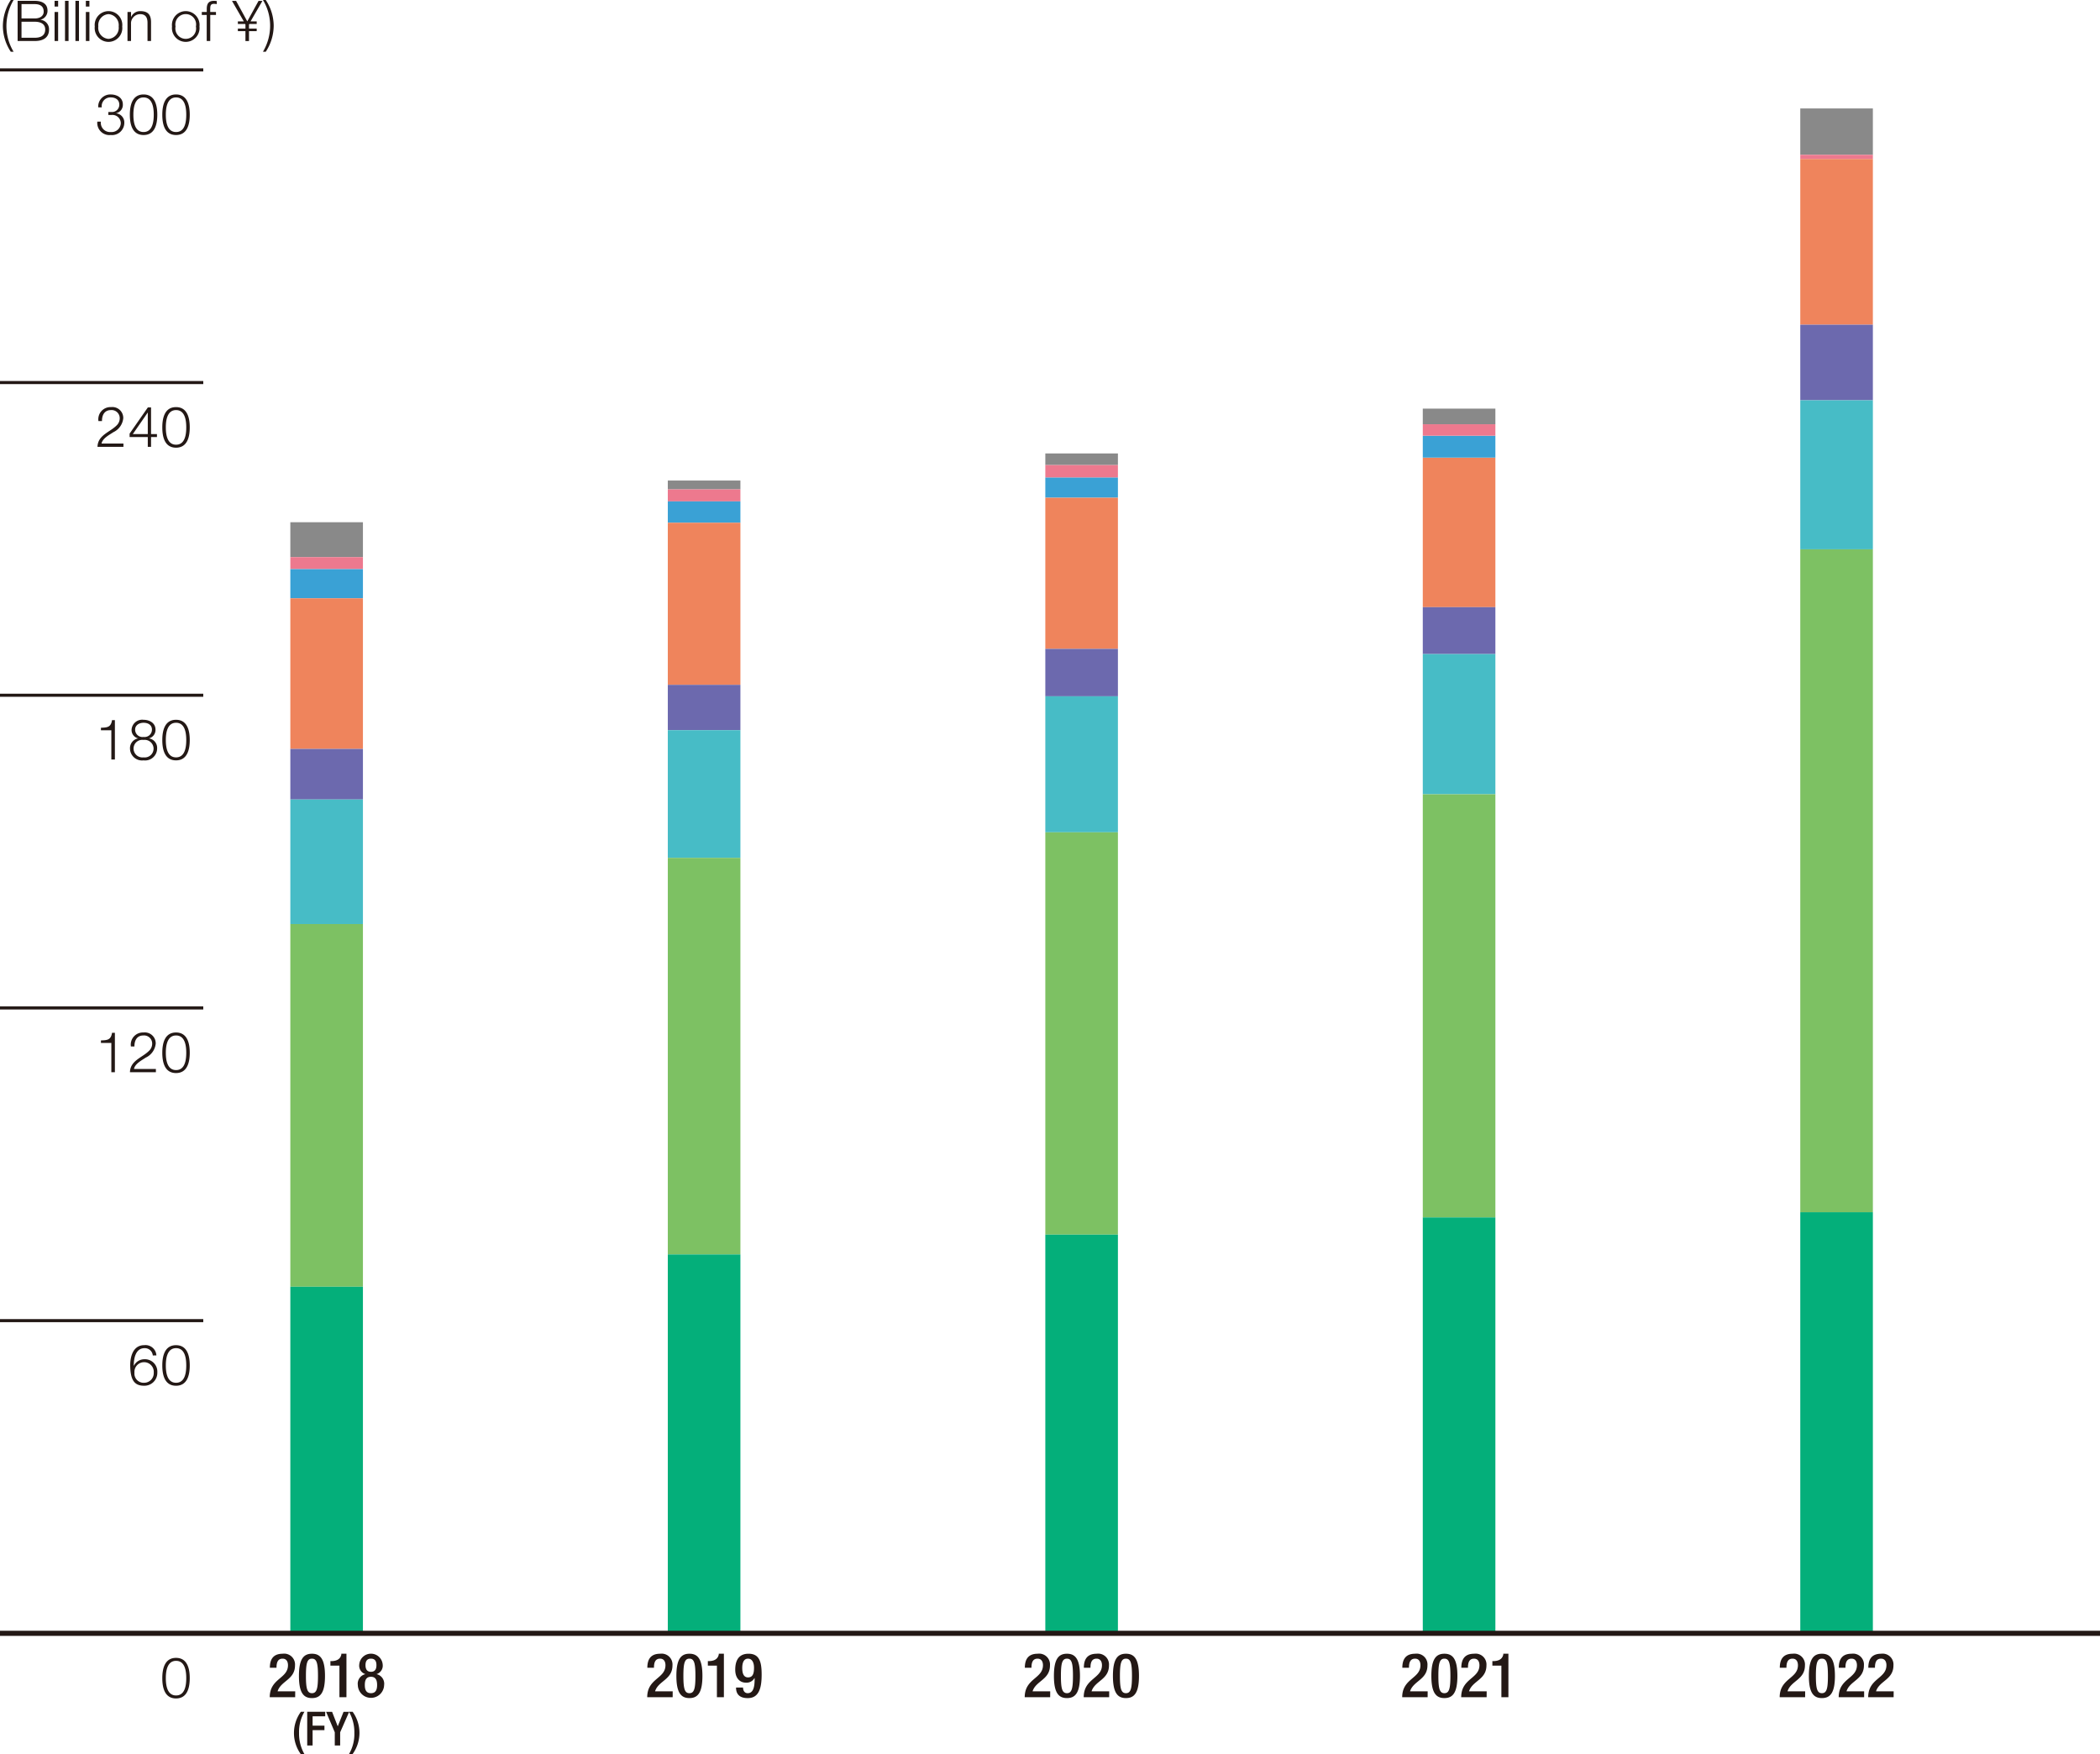 <svg xmlns="http://www.w3.org/2000/svg" viewBox="0 0 205 171.231"><defs><style>.cls-1{fill:none;stroke:#231815;stroke-miterlimit:10;stroke-width:.3px}.cls-2{fill:#231815}.cls-3{fill:#898989}.cls-4{fill:#ed798e}.cls-5{fill:#3aa1d5}.cls-6{fill:#ef845c}.cls-7{fill:#6c69ae}.cls-8{fill:#47bcc6}.cls-9{fill:#7dc163}.cls-10{fill:#04af7a}</style></defs><g id="レイヤー_2" data-name="レイヤー 2"><g id="レイヤー_4" data-name="レイヤー 4"><path class="cls-1" d="M0 128.913h19.843"/><path class="cls-2" d="M14.916 132.875a.78.78 0 0 0-.8-.714c-.895 0-1.059 1.022-1.059 1.719h.01a1.148 1.148 0 0 1 1.022-.637 1.212 1.212 0 0 1 1.269 1.285 1.261 1.261 0 0 1-1.3 1.3c-.934 0-1.346-.544-1.346-2.043 0-.456.115-1.917 1.374-1.917a1.064 1.064 0 0 1 1.181 1Zm-1.791 1.676a.9.9 0 0 0 .961.988.94.94 0 0 0 .923-.988.945.945 0 1 0-1.884 0ZM18.523 133.848c0 .9-.219 1.982-1.34 1.982s-1.34-1.082-1.34-1.977.219-1.983 1.34-1.983 1.34 1.082 1.34 1.978Zm-2.335 0c0 .67.116 1.691 1 1.691s.994-1.021.994-1.691-.115-1.687-.994-1.687-1 1.022-1 1.687Z" transform="translate(0 -.561)"/><path class="cls-1" d="M0 98.39h19.843"/><path class="cls-2" d="M9.853 102.121c.6-.022.977-.033 1.082-.742h.28v3.846h-.346v-2.857H9.853ZM15.218 105.225h-2.532c.027-1.143 1.2-1.423 1.85-2.077a.957.957 0 0 0 .319-.725.791.791 0 0 0-.862-.785c-.632 0-.879.5-.868 1.071h-.347a1.185 1.185 0 0 1 1.231-1.362 1.065 1.065 0 0 1 1.192 1.082 1.69 1.69 0 0 1-.967 1.367c-.373.253-1.06.594-1.153 1.11h2.137ZM18.523 103.324c0 .9-.219 1.983-1.34 1.983s-1.34-1.082-1.34-1.978.219-1.982 1.34-1.982 1.34 1.082 1.34 1.977Zm-2.335 0c0 .67.116 1.692 1 1.692s.994-1.022.994-1.692-.115-1.686-.994-1.686-1 1.021-1 1.686Z" transform="translate(0 -.561)"/><path class="cls-1" d="M0 67.866h19.843"/><path class="cls-2" d="M9.853 71.6c.6-.022.977-.034 1.082-.742h.28V74.7h-.346v-2.855H9.853ZM14.553 72.631v.011a.936.936 0 0 1 .786.983 1.175 1.175 0 0 1-1.324 1.159 1.176 1.176 0 0 1-1.325-1.159.966.966 0 0 1 .781-.983v-.011a.831.831 0 0 1-.626-.847 1.037 1.037 0 0 1 1.164-.961c.571 0 1.171.3 1.171.961a.843.843 0 0 1-.627.847Zm.439.994a.862.862 0 0 0-.977-.835.851.851 0 0 0-.978.835.87.87 0 0 0 .978.867.863.863 0 0 0 .977-.867Zm-.159-1.841c0-.439-.356-.67-.818-.67-.423 0-.825.231-.825.67a.721.721 0 0 0 .825.715.72.72 0 0 0 .818-.715ZM18.523 72.8c0 .9-.219 1.983-1.34 1.983s-1.34-1.083-1.34-1.977.219-1.984 1.34-1.984 1.34 1.083 1.34 1.978Zm-2.335 0c0 .67.116 1.691 1 1.691s.994-1.021.994-1.691-.115-1.687-.994-1.687-1 1.023-1 1.687Z" transform="translate(0 -.561)"/><path class="cls-1" d="M0 37.343h19.843"/><path class="cls-2" d="M12.05 44.179H9.518c.027-1.143 1.2-1.423 1.85-2.076a.96.96 0 0 0 .32-.726.791.791 0 0 0-.863-.785c-.632 0-.879.505-.868 1.071H9.61a1.185 1.185 0 0 1 1.231-1.363 1.065 1.065 0 0 1 1.192 1.082 1.69 1.69 0 0 1-.967 1.367c-.373.253-1.06.594-1.153 1.11h2.137ZM12.652 42.888l1.781-2.555h.312v2.6h.577v.291h-.577v.956h-.318v-.956h-1.775Zm1.775.044v-2.093h-.011l-1.45 2.093ZM18.523 42.278c0 .9-.219 1.983-1.34 1.983s-1.34-1.082-1.34-1.978.219-1.982 1.34-1.982 1.34 1.082 1.34 1.977Zm-2.335 0c0 .67.116 1.692 1 1.692s.994-1.022.994-1.692-.115-1.686-.994-1.686-1 1.021-1 1.686Z" transform="translate(0 -.561)"/><path class="cls-1" d="M0 6.824h19.843"/><path class="cls-2" d="M9.847 12.434a.9.9 0 0 0 .962 1.015.9.9 0 0 0 .983-.85.817.817 0 0 0-.923-.814h-.292v-.291h.292a.717.717 0 0 0 .779-.7c0-.506-.378-.725-.839-.725a.848.848 0 0 0-.874.972h-.346a1.181 1.181 0 0 1 1.211-1.26c.6 0 1.192.3 1.192.977a.829.829 0 0 1-.648.851v.012a.9.9 0 0 1 .791.949 1.2 1.2 0 0 1-1.325 1.171 1.188 1.188 0 0 1-1.31-1.307ZM15.355 11.758c0 .9-.219 1.983-1.34 1.983s-1.34-1.083-1.34-1.977.22-1.983 1.34-1.983 1.34 1.082 1.34 1.977Zm-2.334 0c0 .67.115 1.691.994 1.691s.994-1.021.994-1.691-.115-1.686-.994-1.686-.994 1.022-.994 1.686ZM18.523 11.758c0 .9-.219 1.983-1.34 1.983s-1.34-1.083-1.34-1.977.219-1.983 1.34-1.983 1.34 1.082 1.34 1.977Zm-2.335 0c0 .67.116 1.691 1 1.691s.994-1.021.994-1.691-.115-1.686-.994-1.686-1 1.022-1 1.686ZM18.523 164.37c0 .9-.219 1.984-1.34 1.984s-1.34-1.083-1.34-1.978.219-1.983 1.34-1.983 1.34 1.082 1.34 1.977Zm-2.335 0c0 .67.116 1.692 1 1.692s.994-1.022.994-1.692-.115-1.686-.994-1.686-1 1.021-1 1.686ZM1.055 5.614A4.585 4.585 0 0 1 .28 3.1 4.678 4.678 0 0 1 1.055.561h.274a4.977 4.977 0 0 0-.7 2.669 4.836 4.836 0 0 0 .7 2.384ZM1.721.644H3.38c.659 0 1.258.23 1.258.96a.889.889 0 0 1-.681.879v.011a.92.92 0 0 1 .829.956c0 .374-.132 1.115-1.406 1.115H1.721ZM2.1 2.362h1.28c.6 0 .885-.3.885-.664 0-.489-.3-.736-.885-.736H2.1Zm0 1.885h1.28c.555 0 1.033-.182 1.033-.808 0-.5-.38-.757-1.033-.757H2.1ZM5.329.644h.346V1.2h-.346Zm0 1.086h.346v2.835h-.346ZM6.346.644h.346v3.921h-.346ZM7.363.644h.347v3.921h-.347ZM8.381.644h.347V1.2h-.347Zm0 1.086h.347v2.835h-.347ZM11.932 3.148a1.349 1.349 0 1 1-2.681 0 1.349 1.349 0 1 1 2.681 0Zm-2.335 0a1.077 1.077 0 0 0 .994 1.208 1.077 1.077 0 0 0 .994-1.208 1.078 1.078 0 0 0-.994-1.209A1.078 1.078 0 0 0 9.6 3.148ZM12.446 1.73h.346v.49h.008a.962.962 0 0 1 .906-.572c.8 0 1.039.418 1.039 1.094v1.823H14.4V2.8c0-.489-.159-.858-.719-.858a.9.9 0 0 0-.89.973v1.65h-.346ZM19.472 3.148a1.349 1.349 0 1 1-2.681 0 1.349 1.349 0 1 1 2.681 0Zm-2.335 0a1.013 1.013 0 1 0 1.989 0 1.014 1.014 0 1 0-1.989 0ZM21.085 2.022h-.561v2.543h-.345V2.022H19.7V1.73h.484v-.257c-.006-.489.132-.829.686-.829a1.757 1.757 0 0 1 .291.021v.3a1.381 1.381 0 0 0-.261-.03c-.384 0-.373.241-.379.548v.247h.561ZM23.22 2.648h.58l-1.154-2h.4l1.093 2 1.1-2h.379l-1.159 2h.6V2.9h-.719l-.033.054v.4h.752V3.6h-.752v.966h-.347V3.6h-.74v-.248h.741v-.4l-.032-.052h-.709ZM25.942.561a4.588 4.588 0 0 1 .776 2.51 4.676 4.676 0 0 1-.776 2.543h-.274a4.973 4.973 0 0 0 .7-2.669 4.829 4.829 0 0 0-.7-2.384ZM29.719 167.654a3.892 3.892 0 0 0-.526 2.07 4.017 4.017 0 0 0 .526 2.068h-.355a3.519 3.519 0 0 1 .009-4.138ZM29.99 167.654h1.756v.443h-1.23v.912h1.156v.442h-1.156v1.493h-.526ZM32.681 169.658l-.848-2h.585l.553 1.419.567-1.419h.548l-.88 2v1.286h-.525Z" transform="translate(0 -.561)"/><path class="cls-2" d="M34.066 171.792a3.872 3.872 0 0 0 .526-2.068 4 4 0 0 0-.526-2.07h.356a3.517 3.517 0 0 1-.01 4.138ZM28.814 166.235h-2.482c0-1.846 1.781-1.8 1.781-3.124 0-.347-.15-.641-.527-.641-.51 0-.594.455-.594.886h-.648c0-.844.347-1.367 1.254-1.367a1.06 1.06 0 0 1 1.2 1.134c0 1.409-1.379 1.5-1.7 2.536h1.72ZM30.453 161.989c.817 0 1.272.517 1.272 2.165s-.455 2.165-1.272 2.165-1.271-.515-1.271-2.165.456-2.165 1.271-2.165Zm0 3.851c.468 0 .588-.45.588-1.686s-.12-1.684-.588-1.684-.588.449-.588 1.684.121 1.686.588 1.686ZM33.135 166.235v-3.082h-.881v-.444h.066c.408 0 .881-.1 1-.636v-.084h.5v4.246ZM34.93 165.048a.955.955 0 0 1 .726-1.062v-.011a.862.862 0 0 1-.588-.918 1.148 1.148 0 0 1 2.291 0 .862.862 0 0 1-.588.918v.011a.955.955 0 0 1 .726 1.062 1.284 1.284 0 0 1-2.567 0Zm1.283.792c.48 0 .6-.361.6-.8s-.12-.8-.6-.8-.6.354-.6.8.121.8.6.8Zm0-2.087c.426 0 .535-.306.535-.648s-.109-.635-.535-.635-.533.3-.533.635.108.648.533.648ZM65.664 166.235h-2.483c0-1.846 1.781-1.8 1.781-3.124 0-.347-.15-.641-.528-.641-.51 0-.594.455-.594.886h-.647c0-.844.348-1.367 1.253-1.367a1.06 1.06 0 0 1 1.2 1.134c0 1.409-1.38 1.5-1.7 2.536h1.722ZM67.3 161.989c.814 0 1.27.517 1.27 2.165s-.456 2.165-1.27 2.165-1.272-.515-1.272-2.165.458-2.165 1.272-2.165Zm0 3.851c.467 0 .587-.45.587-1.686s-.12-1.684-.587-1.684-.588.449-.588 1.684.122 1.686.588 1.686ZM69.984 166.235v-3.082H69.1v-.444h.065c.408 0 .882-.1 1-.636v-.084h.5v4.246ZM72.535 165.288c0 .246.113.552.455.552.642 0 .678-.846.678-1.464l-.018-.012a.876.876 0 0 1-.828.45c-.582 0-1.049-.419-1.049-1.265 0-.978.4-1.56 1.3-1.56 1.073 0 1.278.817 1.278 2.033 0 1.272-.235 2.3-1.356 2.3-.743 0-1.144-.336-1.144-1.031Zm.486-2.818c-.42 0-.564.413-.564.911 0 .588.174.918.564.918.5 0 .586-.439.586-.948 0-.492-.185-.881-.586-.881ZM102.516 166.235h-2.484c0-1.846 1.781-1.8 1.781-3.124 0-.347-.149-.641-.528-.641-.51 0-.594.455-.594.886h-.646c0-.844.348-1.367 1.253-1.367a1.06 1.06 0 0 1 1.2 1.134c0 1.409-1.38 1.5-1.7 2.536h1.722ZM104.154 161.989c.815 0 1.271.517 1.271 2.165s-.456 2.165-1.271 2.165-1.271-.515-1.271-2.165.455-2.165 1.271-2.165Zm0 3.851c.467 0 .587-.45.587-1.686s-.12-1.684-.587-1.684-.588.449-.588 1.684.12 1.686.588 1.686ZM108.275 166.235h-2.483c0-1.846 1.781-1.8 1.781-3.124 0-.347-.149-.641-.528-.641-.51 0-.594.455-.594.886h-.646c0-.844.347-1.367 1.253-1.367a1.06 1.06 0 0 1 1.2 1.134c0 1.409-1.38 1.5-1.7 2.536h1.721ZM109.914 161.989c.815 0 1.272.517 1.272 2.165s-.457 2.165-1.272 2.165-1.271-.515-1.271-2.165.457-2.165 1.271-2.165Zm0 3.851c.467 0 .588-.45.588-1.686s-.121-1.684-.588-1.684-.588.449-.588 1.684.12 1.686.588 1.686ZM139.364 166.235h-2.483c0-1.846 1.781-1.8 1.781-3.124 0-.347-.149-.641-.527-.641-.51 0-.594.455-.594.886h-.647c0-.844.347-1.367 1.252-1.367a1.06 1.06 0 0 1 1.2 1.134c0 1.409-1.379 1.5-1.7 2.536h1.721ZM141 161.989c.815 0 1.27.517 1.27 2.165s-.455 2.165-1.27 2.165-1.272-.515-1.272-2.165.459-2.165 1.272-2.165Zm0 3.851c.467 0 .587-.45.587-1.686s-.12-1.684-.587-1.684-.588.449-.588 1.684.123 1.686.588 1.686ZM145.124 166.235h-2.483c0-1.846 1.781-1.8 1.781-3.124 0-.347-.15-.641-.527-.641-.51 0-.594.455-.594.886h-.648c0-.844.348-1.367 1.253-1.367a1.06 1.06 0 0 1 1.2 1.134c0 1.409-1.378 1.5-1.7 2.536h1.722ZM146.564 166.235v-3.082h-.88v-.444h.065c.408 0 .882-.1 1-.636v-.084h.5v4.246ZM176.214 166.235h-2.483c0-1.846 1.782-1.8 1.782-3.124 0-.347-.151-.641-.529-.641-.509 0-.593.455-.593.886h-.648c0-.844.348-1.367 1.254-1.367a1.06 1.06 0 0 1 1.2 1.134c0 1.409-1.38 1.5-1.7 2.536h1.721ZM177.853 161.989c.815 0 1.271.517 1.271 2.165s-.456 2.165-1.271 2.165-1.272-.515-1.272-2.165.456-2.165 1.272-2.165Zm0 3.851c.467 0 .587-.45.587-1.686s-.12-1.684-.587-1.684-.588.449-.588 1.684.12 1.686.588 1.686ZM181.974 166.235h-2.483c0-1.846 1.781-1.8 1.781-3.124 0-.347-.15-.641-.528-.641-.51 0-.594.455-.594.886h-.65c0-.844.348-1.367 1.254-1.367a1.06 1.06 0 0 1 1.2 1.134c0 1.409-1.38 1.5-1.7 2.536h1.721ZM184.854 166.235h-2.483c0-1.846 1.781-1.8 1.781-3.124 0-.347-.149-.641-.527-.641-.51 0-.594.455-.594.886h-.647c0-.844.347-1.367 1.253-1.367a1.06 1.06 0 0 1 1.2 1.134c0 1.409-1.379 1.5-1.7 2.536h1.721Z" transform="translate(0 -.561)"/><path class="cls-3" d="M28.342 50.977h7.087v3.408h-7.087z"/><path class="cls-4" d="M28.342 54.385h7.087v1.17h-7.087z"/><path class="cls-5" d="M28.342 55.555h7.087v2.849h-7.087z"/><path class="cls-6" d="M28.342 58.404h7.087v14.702h-7.087z"/><path class="cls-7" d="M28.342 73.106h7.087v4.935h-7.087z"/><path class="cls-8" d="M28.342 78.041h7.087v12.158h-7.087z"/><path class="cls-9" d="M28.342 90.199h7.087v35.407h-7.087z"/><path class="cls-10" d="M28.342 125.606h7.087v33.83h-7.087z"/><path class="cls-3" d="M65.191 46.907h7.087v.865h-7.087z"/><path class="cls-4" d="M65.191 47.772h7.087v1.17h-7.087z"/><path class="cls-5" d="M65.191 48.942h7.087v2.086h-7.087z"/><path class="cls-6" d="M65.191 51.028h7.087v15.821h-7.087z"/><path class="cls-7" d="M65.191 66.849h7.087v4.426h-7.087z"/><path class="cls-8" d="M65.191 71.275h7.087v12.464h-7.087z"/><path class="cls-9" d="M65.191 83.738h7.087v38.713h-7.087z"/><path class="cls-10" d="M65.191 122.452h7.087v36.984h-7.087z"/><path class="cls-5" d="M102.043 46.602h7.087v1.984h-7.087z"/><path class="cls-4" d="M102.043 45.381h7.087v1.221h-7.087z"/><path class="cls-3" d="M102.043 44.262h7.087v1.119h-7.087z"/><path class="cls-6" d="M102.043 48.586h7.087v14.753h-7.087z"/><path class="cls-7" d="M102.043 63.339h7.087v4.629h-7.087z"/><path class="cls-8" d="M102.043 67.968h7.087v13.278h-7.087z"/><path class="cls-9" d="M102.043 81.246h7.087v39.273h-7.087z"/><path class="cls-10" d="M102.043 120.519h7.087v38.917h-7.087z"/><path class="cls-3" d="M175.741 10.585h7.087v4.528h-7.087z"/><path class="cls-4" d="M175.741 15.112h7.087v.407h-7.087z"/><path class="cls-6" d="M175.741 15.519h7.087v16.177h-7.087z"/><path class="cls-7" d="M175.741 31.697h7.087v7.376h-7.087z"/><path class="cls-8" d="M175.741 39.073h7.087v14.549h-7.087z"/><path class="cls-9" d="M175.741 53.622h7.087v64.709h-7.087z"/><path class="cls-10" d="M175.741 118.331h7.087v41.104h-7.087z"/><path class="cls-6" d="M138.891 44.669h7.087v14.6h-7.087z"/><path class="cls-5" d="M138.891 42.532h7.087v2.137h-7.087z"/><path class="cls-4" d="M138.891 41.413h7.087v1.119h-7.087z"/><path class="cls-3" d="M138.891 39.887h7.087v1.526h-7.087z"/><path class="cls-7" d="M138.891 59.269h7.087v4.578h-7.087z"/><path class="cls-8" d="M138.891 63.848h7.087v13.685h-7.087z"/><path class="cls-9" d="M138.891 77.532h7.087v41.308h-7.087z"/><path class="cls-10" d="M138.891 118.84h7.087v40.596h-7.087z"/><path style="stroke-width:.5px;fill:none;stroke:#231815;stroke-miterlimit:10" d="M0 159.436h205"/></g></g></svg>